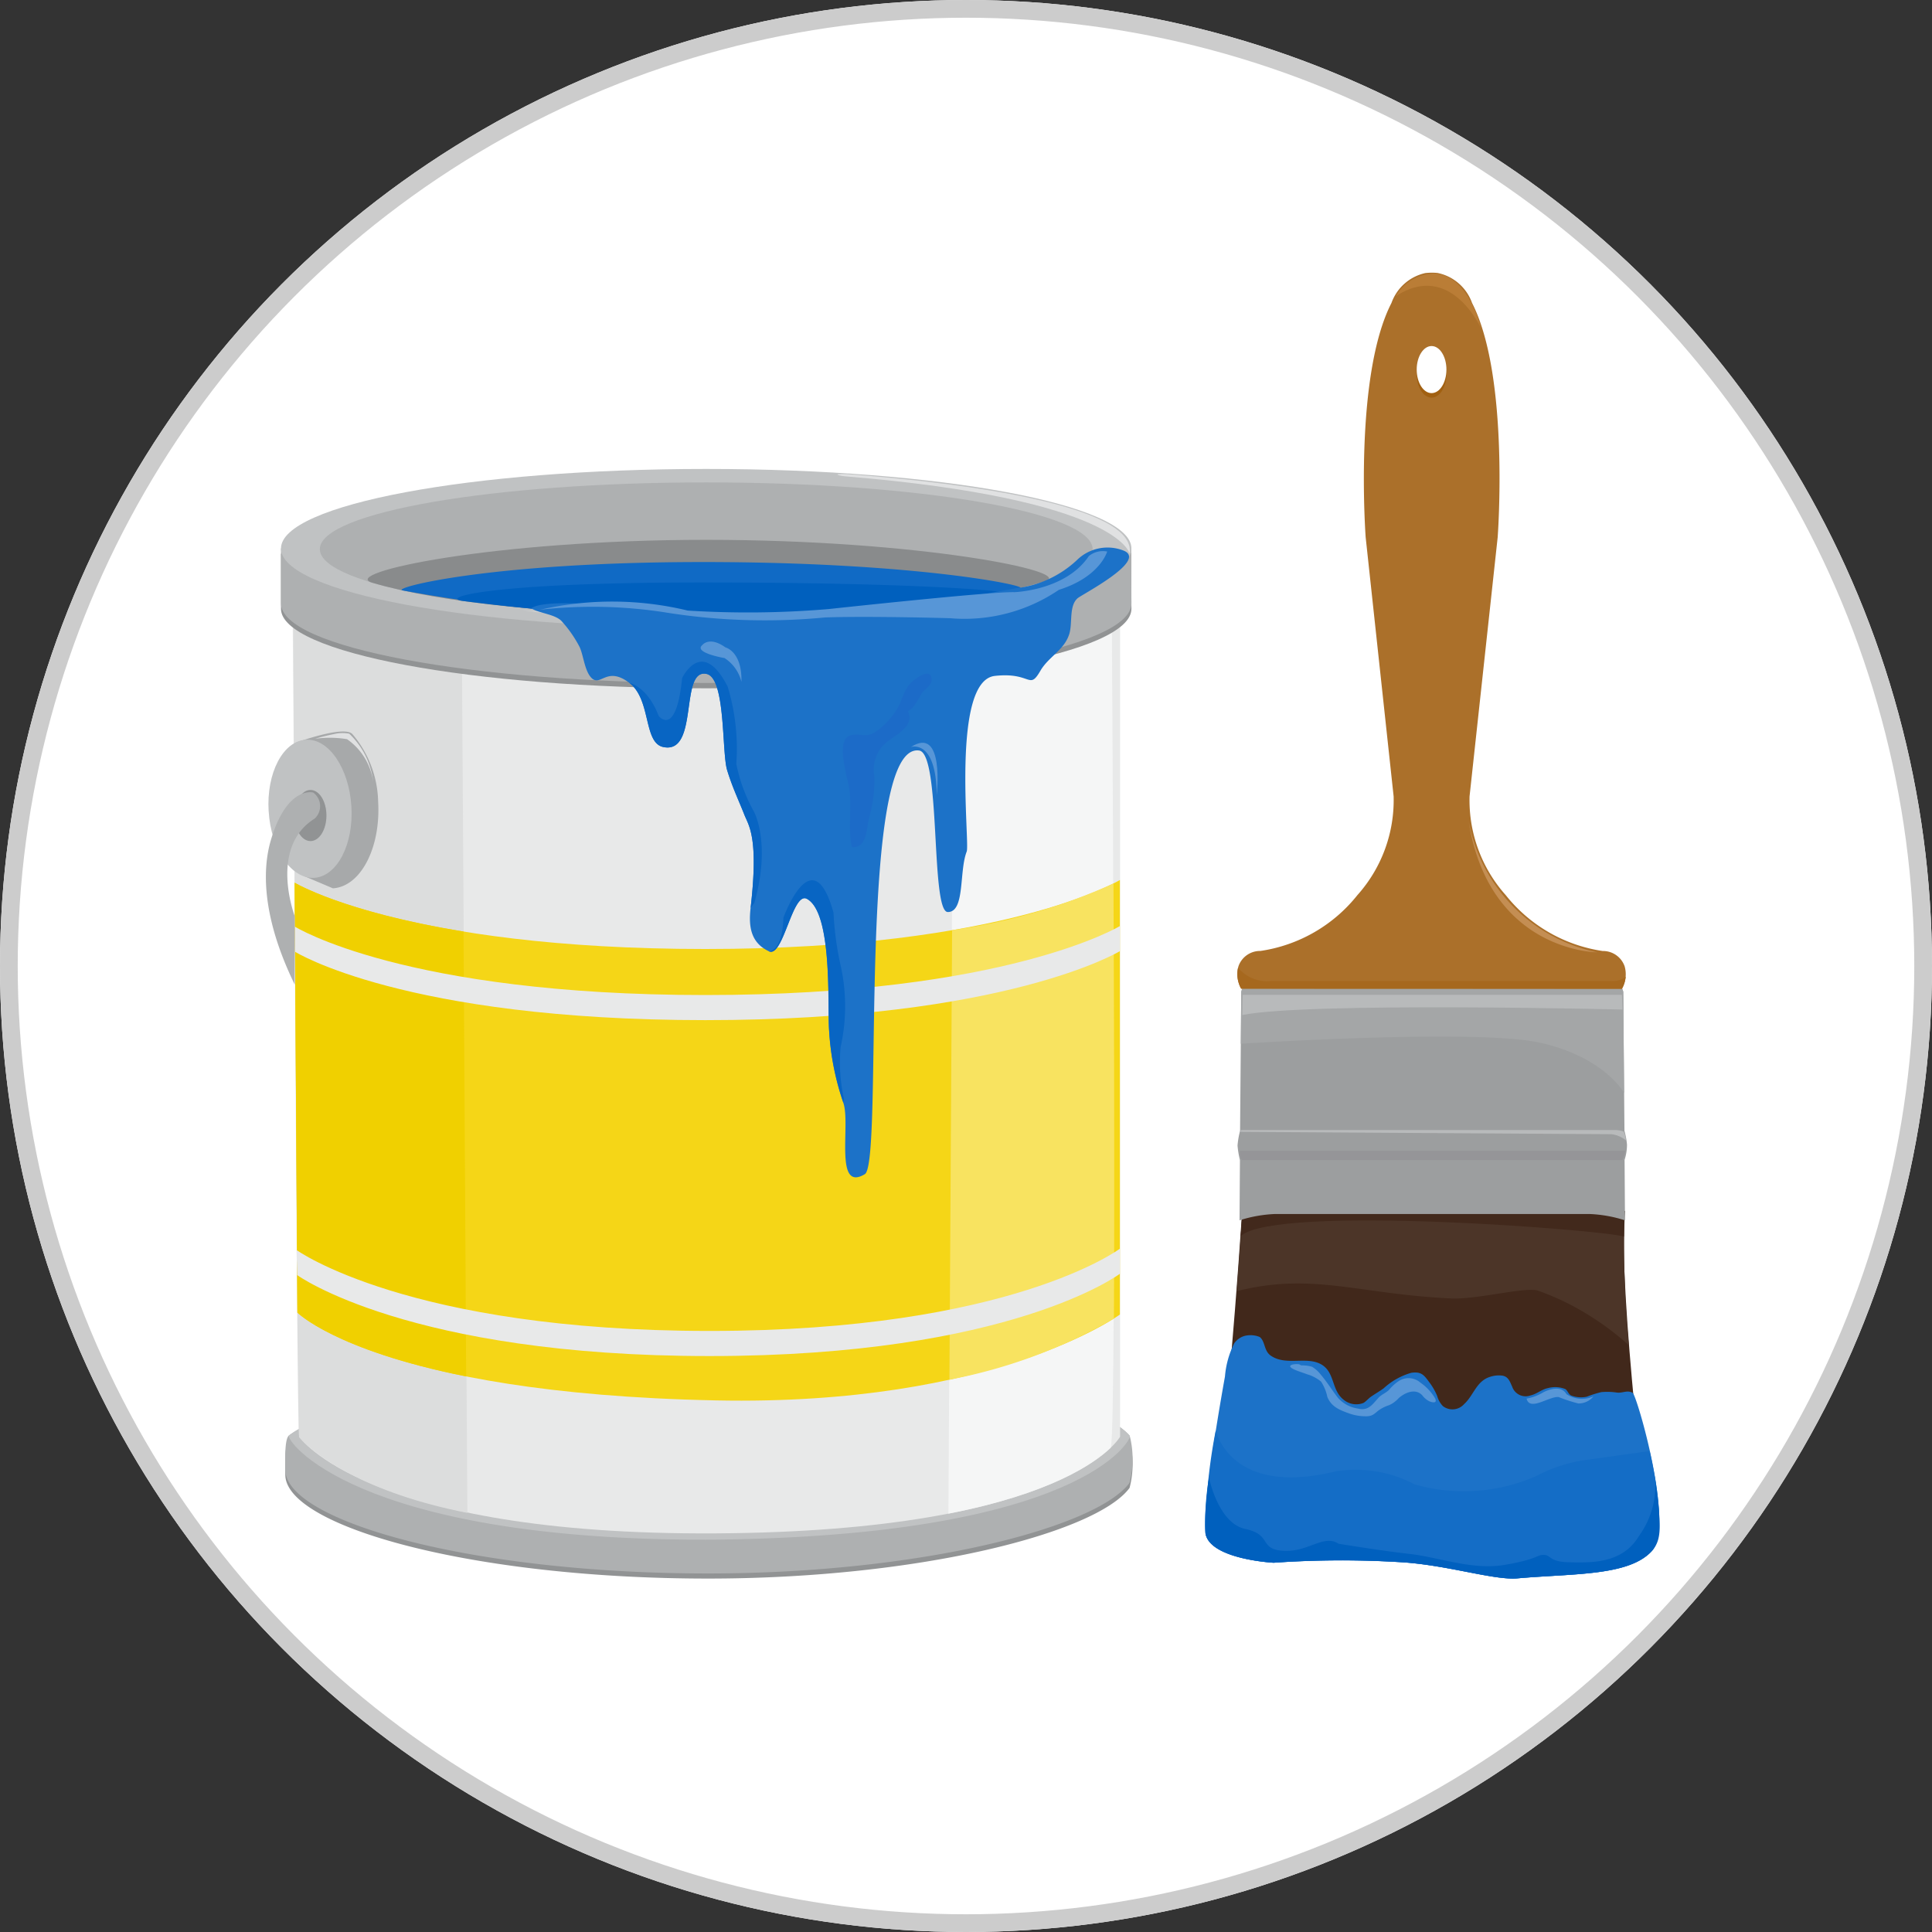 <svg xmlns="http://www.w3.org/2000/svg" xmlns:xlink="http://www.w3.org/1999/xlink" width="109" height="109" viewBox="0 0 109 109">
  <rect x="0" y="0" width="109" height="109" fill="#333333" stroke="none"/>
  <defs>
    <clipPath id="clip-path">
      <rect id="長方形_1308" data-name="長方形 1308" width="78.638" height="73.677" fill="none"/>
    </clipPath>
  </defs>
  <g id="top-service01-slider05" transform="translate(-604 -1176)">
    <g id="楕円形_20" data-name="楕円形 20" transform="translate(604 1176)" fill="#fff" stroke="#ccc" stroke-width="1">
      <circle cx="54.5" cy="54.5" r="54.5" stroke="none"/>
      <circle cx="54.5" cy="54.5" r="54" fill="none"/>
    </g>
    <g id="グループ_2598" data-name="グループ 2598" transform="translate(619 1191.384)">
      <g id="グループ_2598-2" data-name="グループ 2598" clip-path="url(#clip-path)">
        <path id="パス_19780" data-name="パス 19780" d="M309.112,322.573s.419-.012.64.909c0,0-.093.372-.279-.3a1.231,1.231,0,0,0-.361-.605" transform="translate(-253.317 -264.348)" fill="#5796d7"/>
        <path id="パス_19781" data-name="パス 19781" d="M53.683,352.014c-1.85,2.516-11.795,5.112-23.786,5.112-13.307,0-23.842-2.939-23.842-5.858,0-.468-.058-1.73.21-1.93,2.836-2.122,12.457-3.456,23.631-3.456,11.759,0,21.679,1.032,23.8,3.476a5.345,5.345,0,0,1-.011,2.656" transform="translate(-4.958 -283.45)" fill="#919394"/>
        <path id="パス_19782" data-name="パス 19782" d="M53.683,350.416c-1.85,2.516-11.795,5.112-23.786,5.112-13.307,0-23.842-2.939-23.842-5.858,0-.468-.058-1.73.21-1.931,2.836-2.122,12.457-3.456,23.631-3.456,11.759,0,21.679,1.032,23.8,3.477a5.344,5.344,0,0,1-.011,2.656" transform="translate(-4.958 -282.14)" fill="#aeb0b1"/>
        <path id="パス_19783" data-name="パス 19783" d="M30.633,353.623c-19.852,0-23.714-5.683-23.446-5.883,2.836-2.122,12.457-3.456,23.631-3.456,11.759,0,21.679,1.032,23.8,3.477.153.166-2.659,5.733-23.982,5.863" transform="translate(-5.879 -282.14)" fill="#c0c2c3"/>
        <path id="パス_19784" data-name="パス 19784" d="M8.225,89.287H54.933v49.557s-2.908,5.331-22.805,5.453c-19.72.12-23.514-5.453-23.514-5.453Z" transform="translate(-6.74 -73.171)" fill="#e8e9e9"/>
        <path id="パス_19785" data-name="パス 19785" d="M213.654,90.044l8.88-.4s.355,49.736-.047,50.119c-.949.9-3.4,2.592-9.151,3.713Z" transform="translate(-174.829 -73.461)" fill="#f5f6f6"/>
        <path id="パス_19786" data-name="パス 19786" d="M17.969,88.8l-9.5-.677s.206,49.468.346,49.792c.9,1.027,3.741,3.15,9.494,4.271Z" transform="translate(-6.94 -72.216)" fill="#dcdddd"/>
        <path id="パス_19787" data-name="パス 19787" d="M8.978,189.979s6.179,3.742,23.176,3.742,23.386-3.893,23.386-3.893v24.515s-7,5.167-22.805,4.845c-19.038-.388-23.6-4.953-23.6-4.953Z" transform="translate(-7.357 -155.564)" fill="#f5d617"/>
        <path id="パス_19788" data-name="パス 19788" d="M8.978,190.664l.159,24.257s2.124,2.125,9.521,3.6l-.149-25.1c-6.805-1.108-9.531-2.757-9.531-2.757" transform="translate(-7.357 -156.249)" fill="#f0d000"/>
        <path id="パス_19789" data-name="パス 19789" d="M222.912,190.917a33.452,33.452,0,0,1-9.105,2.633l-.151,25.361a29.592,29.592,0,0,0,9.279-3.446c.037-6.42.013-16.045-.024-24.547" transform="translate(-175.091 -156.456)" fill="#f8e360"/>
        <path id="パス_19790" data-name="パス 19790" d="M55.607,205.63s-6.39,3.892-23.386,3.892-23.147-3.855-23.147-3.855l-.014-1.42s6.165,3.859,23.161,3.859,23.386-3.892,23.386-3.892Z" transform="translate(-7.424 -167.352)" fill="#e8e9e9"/>
        <path id="パス_19791" data-name="パス 19791" d="M56.017,306.469s-6.153,4.643-23.149,4.643S9.6,306.544,9.6,306.544l-.038-1.415s6.312,4.566,23.308,4.566,23.149-4.643,23.149-4.643Z" transform="translate(-7.834 -249.99)" fill="#e8e9e9"/>
        <path id="パス_19792" data-name="パス 19792" d="M52.7,78.655c0,2.477-10.741,4.485-23.99,4.485s-23.99-2.008-23.99-4.485v-3.1c2.956-1.851,13.129-2.714,23.99-2.714,11.289,0,21.424.724,23.979,2.688,0,0,.011,2.763.011,3.129" transform="translate(-3.867 -59.691)" fill="#919394"/>
        <path id="パス_19793" data-name="パス 19793" d="M52.7,76.979c0,2.477-10.741,4.485-23.99,4.485s-23.99-2.008-23.99-4.485v-3.1c2.956-1.851,13.129-2.714,23.99-2.714,11.289,0,21.424.724,23.979,2.688,0,0,.011,2.763.011,3.129" transform="translate(-3.867 -58.317)" fill="#aeb0b1"/>
        <path id="パス_19794" data-name="パス 19794" d="M52.7,65.831c0,2.477-10.741,4.485-23.99,4.485s-23.99-2.008-23.99-4.485,10.741-4.485,23.99-4.485S52.7,63.354,52.7,65.831" transform="translate(-3.867 -50.273)" fill="#c0c2c3"/>
        <path id="パス_19795" data-name="パス 19795" d="M60.445,69.317c0,2.08-9.761,3.765-21.8,3.765s-21.8-1.685-21.8-3.765,9.761-3.765,21.8-3.765,21.8,1.686,21.8,3.765" transform="translate(-13.801 -53.72)" fill="#aeb0b1"/>
        <path id="パス_19796" data-name="パス 19796" d="M70.051,85.832C66.347,87,59.168,87.79,50.919,87.79c-8.038,0-15.06-.751-18.841-1.869-1.882-.557,6.8-2.421,18.841-2.421s20.834,1.8,19.131,2.332" transform="translate(-26.078 -68.428)" fill="#898b8c"/>
        <path id="パス_19797" data-name="パス 19797" d="M77.314,91.92a83.622,83.622,0,0,1-17.7,1.567A86.887,86.887,0,0,1,42.475,92.05c-.624-.136,4.891-1.6,16.932-1.6S77.835,91.8,77.314,91.92" transform="translate(-34.769 -74.125)" fill="#106ac5"/>
        <path id="パス_19798" data-name="パス 19798" d="M90.464,97.395a89.88,89.88,0,0,1-16.576,1.319,102.274,102.274,0,0,1-13.763-.845c-1.246-.175,1.462-1.04,13.5-1.04s17.232.485,16.837.565" transform="translate(-49.046 -79.352)" fill="#0060be"/>
        <path id="パス_19799" data-name="パス 19799" d="M179.59,62.952c6.19.476,16.016,1.748,15.564,4.451,0,0-.6-3.081-16.067-4.358-.5-.049-.751-.2.5-.092" transform="translate(-146.426 -51.558)" fill="#e0e1e2"/>
        <path id="パス_19800" data-name="パス 19800" d="M80.119,105.44a116.553,116.553,0,0,0,19.16.13,71.232,71.232,0,0,1-19.16-.13" transform="translate(-65.657 -86.408)" fill="#d5d7d8"/>
        <path id="パス_19801" data-name="パス 19801" d="M82.988,89.354c.411.288,1.411.328,1.754.778a6.871,6.871,0,0,1,.968,1.406c.225.484.285,1.4.7,1.773.5.445.85-.7,2.1.247s.786,3.382,1.916,3.622c2.047.434.894-4.467,2.451-4.121,1.081.241.846,4.405,1.153,5.421.281.928.623,1.639.98,2.537.244.615.807,1.268.346,5.247-.128,1.1.039,1.971,1.033,2.442.808.382,1.327-3.391,2.138-2.961,1.479.786,1.152,6.119,1.259,7.466a15.188,15.188,0,0,0,.8,4.038c.427,1.188-.534,5.083,1.216,4.03,1.083-.652-.509-24.415,3.066-23.9,1.237.18.634,9.111,1.615,9.111s.627-2.295,1.066-3.413c.188-.478-.894-9.632,1.587-9.908,2.076-.23,1.915.835,2.569-.288.464-.8,1.332-1.153,1.626-2.061.2-.608-.027-1.6.476-2.034.249-.216,3.95-2.119,2.609-2.681a2.462,2.462,0,0,0-2.638.519,6.011,6.011,0,0,1-3.46,1.6,85.3,85.3,0,0,1-18.533,1.492s-7.612-1.168-8.8-.368" transform="translate(-68.009 -70.419)" fill="#1c72c8"/>
        <path id="パス_19802" data-name="パス 19802" d="M161.443,202.463a15.186,15.186,0,0,1-.8-4.038c-.107-1.347.219-6.681-1.259-7.466-.811-.431-1.33,3.343-2.138,2.961,0,0,.754.038.812-1.894,0,0,1.644-4.556,2.826-.288a17.68,17.68,0,0,0,.432,3.114,10.573,10.573,0,0,1-.029,4.469,9.5,9.5,0,0,0,.181,2.894Z" transform="translate(-128.86 -155.633)" fill="#0865c3"/>
        <path id="パス_19803" data-name="パス 19803" d="M120.43,135.486c.461-3.979-.1-4.633-.346-5.247-.357-.9-.7-1.609-.98-2.537-.307-1.015-.072-5.18-1.153-5.421-1.557-.346-.4,4.556-2.451,4.121-1.131-.24-.663-2.68-1.917-3.622,0,0,1.023.193,1.657,1.866,0,0,.98,1.269,1.326-2.133,0,0,1.11-2.364,2.566.476a12.023,12.023,0,0,1,.49,4.368,9.234,9.234,0,0,0,1,2.7s.973,1.773.022,5.126Z" transform="translate(-93.081 -99.641)" fill="#0865c3"/>
        <path id="パス_19804" data-name="パス 19804" d="M11.224,152.26c1.564-.094,2.707-2.283,2.552-4.892a6.072,6.072,0,0,0-1.458-3.815c-.489-.5-3.209.5-3.209.5l-.029,4.279.492,3.227Z" transform="translate(-7.442 -117.527)" fill="#a7a9aa"/>
        <path id="パス_19805" data-name="パス 19805" d="M.823,150.01c.128,2.151,1.278,3.833,2.567,3.757s2.235-1.883,2.1-4.035-1.278-3.834-2.569-3.757-2.233,1.882-2.1,4.035" transform="translate(-0.665 -119.625)" fill="#c0c2c3"/>
        <path id="パス_19806" data-name="パス 19806" d="M10.751,163.125c0,.8-.4,1.442-.9,1.442s-.9-.646-.9-1.442.4-1.442.9-1.442.9.646.9,1.442" transform="translate(-7.334 -132.499)" fill="#919394"/>
        <path id="パス_19807" data-name="パス 19807" d="M15.361,144.242a11.029,11.029,0,0,1,1.09-.271,2,2,0,0,1,.841-.018,4.439,4.439,0,0,1,1.355,2.754,3.512,3.512,0,0,0-1.478-2.444,5.935,5.935,0,0,0-1.809-.022" transform="translate(-12.588 -117.943)" fill="#e0e1e2"/>
        <path id="パス_19808" data-name="パス 19808" d="M2.668,162.406s-1.485-.4-2.393,2.71c-.446,1.531-.562,4.2,1.355,8.131v-3.864s-1.485-3.878,1.125-5.507a.954.954,0,0,0-.086-1.47" transform="translate(0 -133.078)" fill="#aeb0b1"/>
        <path id="パス_19809" data-name="パス 19809" d="M85.623,90.331a18.178,18.178,0,0,1,8.347.043,54.239,54.239,0,0,0,7.958-.086s9.169-.995,10.467-.952c0,0,2.9-.087,4.2-2.033a1.256,1.256,0,0,1,1.038-.26s-.389,1.427-2.725,2.162a9.473,9.473,0,0,1-6.141,1.6s-4.541-.13-7.049-.043a35.435,35.435,0,0,1-8.866-.26,26.544,26.544,0,0,0-7.223-.173" transform="translate(-70.168 -71.311)" fill="#5796d7"/>
        <path id="パス_19810" data-name="パス 19810" d="M201.6,147.171s1.428-.49,1.456,2.71c0,0,.461-3.95-1.456-2.71" transform="translate(-165.208 -120.409)" fill="#5796d7"/>
        <path id="パス_19811" data-name="パス 19811" d="M184.023,127.449c.35.79-.521,1.236-1.054,1.629a2,2,0,0,0-.849,2.007,7.483,7.483,0,0,1-.275,2.307c-.175.581-.088,1.795-.985,1.72-.257-1.105.039-2.378-.181-3.456-.125-.608-.708-2.541.044-2.825.533-.2.894.161,1.456-.214a4.282,4.282,0,0,0,1.222-1.292c.306-.507.355-1.049.793-1.487.279-.279,1.194-.929,1.156-.115-.014.282-.414.5-.567.734a4.148,4.148,0,0,1-.53.82Z" transform="translate(-147.793 -102.705)" fill="#1c6bc8"/>
        <path id="パス_19812" data-name="パス 19812" d="M137.289,115.634s.951.216.908,1.946a2.227,2.227,0,0,0-.952-1.341s-1.773-.3-1.254-.736c0,0,.389-.519,1.3.13" transform="translate(-111.366 -94.495)" fill="#5796d7"/>
        <path id="パス_19813" data-name="パス 19813" d="M297.59,288.607c-1.09,16.1-1.915,17.868-1.577,17.974.221-1.221.326.354.326.354l.137,0,.056-.372.1.383.013-.3s.462.465.791.442l.11-.157.062.1.739-6.986-.541,7.087s20.846.391,22.77.062c0,0-1.773-14.2-1.4-18.758,0,0-19.057-2.507-21.584.166" transform="translate(-242.519 -235.503)" fill="#41281b"/>
        <path id="パス_19814" data-name="パス 19814" d="M309.93,355.136l-2.719-1.255-.809-.373-.56-.258-.969.41-.892,2.206-.384-1.432-1.188,1.956-1.712-4.612-.462-.834-.367-1.258-1.183,1.935L298.128,358l.137,0,.056-.372.1.383.012-.3s.463.465.791.442l.11-.157.062.1.739-6.986-.54,7.087,19.065.739s3.475-.637,3.706-.677c0,0-.149-1.187-.35-2.986-2.657.623-5.242,1.129-5.242,1.129-1.939.419-6.839-1.27-6.839-1.27" transform="translate(-244.315 -286.567)" fill="#33180a"/>
        <path id="パス_19815" data-name="パス 19815" d="M325.572,296.015a56.9,56.9,0,0,1-.225-7.575s-19.057-2.507-21.584.166c-.108,1.589-.212,3.038-.314,4.36,4.266-1.083,6.86.166,12.089.409,1.5.07,4.241-.686,4.936-.432q.631.231,1.246.511a15.8,15.8,0,0,1,3.851,2.56" transform="translate(-248.676 -235.503)" fill="#4c3528"/>
        <path id="パス_19816" data-name="パス 19816" d="M326.333,289.883c0-.547.019-1.033.052-1.442,0,0-19.057-2.507-21.584.167q-.043.635-.086,1.241c2.043-1.783,20.351-.35,21.617.034" transform="translate(-249.714 -235.503)" fill="#42291c"/>
        <path id="パス_19817" data-name="パス 19817" d="M323.609,219.993l-18.62-.025a1.159,1.159,0,0,0-1.074.865l-.067,7.844a4.8,4.8,0,0,0-.143.83,5.122,5.122,0,0,0,.136.821l-.023,3.4a7.547,7.547,0,0,1,1.974-.356h17.8a7.547,7.547,0,0,1,1.973.356l-.023-3.41a2.766,2.766,0,0,0,.136-.871,4.494,4.494,0,0,0-.143-.772l-.067-7.844a1.158,1.158,0,0,0-1.074-.865Z" transform="translate(-248.886 -180.263)" fill="#9c9e9f"/>
        <path id="パス_19818" data-name="パス 19818" d="M324.448,219.993l-18.62-.025a1.159,1.159,0,0,0-1.074.865l-.025,2.933s13.174-.862,16.831-.07,4.793,2.841,4.793,2.841l-.049-5.7a1.158,1.158,0,0,0-1.074-.865Z" transform="translate(-249.725 -180.263)" fill="#a4a6a7"/>
        <path id="パス_19819" data-name="パス 19819" d="M325.337,40.4a1.659,1.659,0,0,0,.153-1.264,1.29,1.29,0,0,0-1.238-.866,8.578,8.578,0,0,1-5.472-3.154,8.031,8.031,0,0,1-2.04-5.571l1.586-14.613s.685-9.074-1.446-13.224A2.618,2.618,0,0,0,314.931.016a3.31,3.31,0,0,0-.688.006,2.631,2.631,0,0,0-1.909,1.687c-2.133,4.149-1.455,13.223-1.455,13.223l1.577,14.614a8.029,8.029,0,0,1-2.043,5.57,8.578,8.578,0,0,1-5.474,3.151,1.289,1.289,0,0,0-1.238.865,1.66,1.66,0,0,0,.152,1.264Z" transform="translate(-248.83 0)" fill="#ab702a"/>
        <path id="パス_19820" data-name="パス 19820" d="M361.385,25.677c0,.733-.375,1.328-.838,1.328s-.839-.594-.839-1.328.376-1.327.839-1.327.838.594.838,1.327" transform="translate(-294.78 -19.955)" fill="#a16011"/>
        <path id="パス_19821" data-name="パス 19821" d="M361.385,24.257c0,.733-.375,1.328-.838,1.328s-.839-.594-.839-1.328.376-1.328.839-1.328.838.595.838,1.328" transform="translate(-294.78 -18.79)" fill="#fff"/>
        <path id="パス_19822" data-name="パス 19822" d="M304.622,267.98h21.111a1.506,1.506,0,0,1,.472.078.91.91,0,0,1,.131.5,1.554,1.554,0,0,0-.812-.343l-20.932-.133Z" transform="translate(-249.612 -219.609)" fill="#b8babb"/>
        <path id="パス_19823" data-name="パス 19823" d="M304.541,274.988h21.47a2.422,2.422,0,0,0,.157-.524H304.419s-.017.384.122.524" transform="translate(-249.47 -224.923)" fill="#959598"/>
        <path id="パス_19824" data-name="パス 19824" d="M305.214,225.721l21.4,0,.035.827s-17.8-.434-21.452.311Z" transform="translate(-250.108 -184.976)" fill="#b8babb"/>
        <path id="パス_19825" data-name="パス 19825" d="M353.2,1.543A2.532,2.532,0,0,1,355.121.285s1.9-.471,2.9,3.11c0,0-1.712-3.878-4.822-1.852" transform="translate(-289.446 -0.217)" fill="#ba7d36"/>
        <path id="パス_19826" data-name="パス 19826" d="M375.91,171.326a9.3,9.3,0,0,0,7.255,7.419s-6.093-.023-7.255-7.419" transform="translate(-308.058 -140.401)" fill="#c48e53"/>
        <path id="パス_19827" data-name="パス 19827" d="M303.854,218.424l21.483.007a1.705,1.705,0,0,0,.212-.681,1.161,1.161,0,0,1-.784.242H305.549a2.138,2.138,0,0,1-1.869-.749,1.672,1.672,0,0,0,.175,1.182" transform="translate(-248.83 -178.029)" fill="#a6681e"/>
        <path id="パス_19828" data-name="パス 19828" d="M317.623,335.359c-.3-.179-.576.036-.906-.019a3.668,3.668,0,0,0-.855-.022,6.117,6.117,0,0,0-.824.259,1.572,1.572,0,0,1-.884-.069c-.158-.081-.19-.275-.323-.362a1.558,1.558,0,0,0-.977-.056c-.367.073-.628.334-.988.414a.8.8,0,0,1-1.033-.488c-.132-.29-.213-.567-.549-.627a1.546,1.546,0,0,0-.709.07c-.77.241-.922,1.055-1.456,1.535a.88.88,0,0,1-1.2.111,1.348,1.348,0,0,1-.318-.565,3.41,3.41,0,0,0-.463-.8c-.287-.394-.445-.593-1-.512a3.875,3.875,0,0,0-1.559.876c-.225.164-.463.3-.695.459-.159.106-.288.275-.449.368a1.115,1.115,0,0,1-1.12-.189c-.669-.525-.49-1.483-1.187-1.946-.828-.55-2.044.076-2.922-.54-.389-.273-.3-.792-.616-1.047a1.364,1.364,0,0,0-.889-.053,1.1,1.1,0,0,0-.552.407,5.087,5.087,0,0,0-.523,1.876s-1.35,7.383-1.095,8.851,3.843,1.654,3.843,1.654a54.794,54.794,0,0,1,7.373-.019c2.559.192,5.108,1.019,6.389.9,3.121-.28,6.268-.117,7.573-1.538s-.845-8.791-1.081-8.93" transform="translate(-240.516 -272.161)" fill="#1c72c8"/>
        <path id="パス_19829" data-name="パス 19829" d="M318.587,362.988c.479,2.123.874,4.821.116,5.648-1.3,1.421-4.452,1.258-7.573,1.537-1.281.115-3.83-.713-6.389-.9a54.791,54.791,0,0,0-7.373.019s-3.587-.186-3.843-1.654a30.912,30.912,0,0,1,.582-5.818s.789,3.782,6.763,2.315a7.118,7.118,0,0,1,4.455.734,10.124,10.124,0,0,0,6.865-.471,8.547,8.547,0,0,1,3.071-.942Z" transform="translate(-240.516 -296.508)" fill="#146dc6"/>
        <path id="パス_19830" data-name="パス 19830" d="M318.876,376.4c.369,2.7.43,3.532-.171,4.187-1.3,1.421-4.452,1.258-7.573,1.538-1.281.115-3.83-.713-6.389-.9a54.755,54.755,0,0,0-7.373.019s-3.587-.187-3.843-1.654a14.963,14.963,0,0,1,.2-3.151s.506,2.572,2.044,2.9.746,1.141,2.143,1.234,2.283-.955,3.121-.4c0,0,2.317.385,4.012.576s3.535.938,5.4.612,1.747-.559,2.166-.559.28.4,1.468.419,2.97.1,3.913-1.5a4.817,4.817,0,0,0,.891-3.317" transform="translate(-240.517 -308.463)" fill="#0060be"/>
        <path id="パス_19831" data-name="パス 19831" d="M320.793,341.183a1.949,1.949,0,0,1,.605.076,1.75,1.75,0,0,1,.485.432c.343.4.638.874.962,1.3a1.849,1.849,0,0,0,1.143.626c.6.156.825-.251,1.177-.624.172-.183.4-.248.587-.437a2.34,2.34,0,0,1,.566-.507,1.011,1.011,0,0,1,1.189.1,2.842,2.842,0,0,1,.837.894c.131.272-.113.248-.313.171a1.128,1.128,0,0,1-.419-.353c-.386-.394-.958-.151-1.321.165a1.611,1.611,0,0,1-.542.4,2.153,2.153,0,0,0-.6.3c-.24.191-.334.314-.652.326a2.785,2.785,0,0,1-.984-.152c-.539-.195-1.018-.368-1.252-.945a2.5,2.5,0,0,0-.349-.855,2.16,2.16,0,0,0-.8-.419c-.252-.1-.539-.175-.782-.3-.434-.227.113-.3.346-.261Z" transform="translate(-262.377 -279.533)" fill="#5796d7"/>
        <path id="パス_19832" data-name="パス 19832" d="M394.96,349.046s.978-.559,1.345.087a1.582,1.582,0,0,0,1.52.122,1.072,1.072,0,0,1-.856.4,8.237,8.237,0,0,1-1.106-.361c-.536-.058-1.631.827-1.811.087a2.778,2.778,0,0,0,.908-.332" transform="translate(-322.925 -285.859)" fill="#5796d7"/>
      </g>
    </g>
  </g>
</svg>
